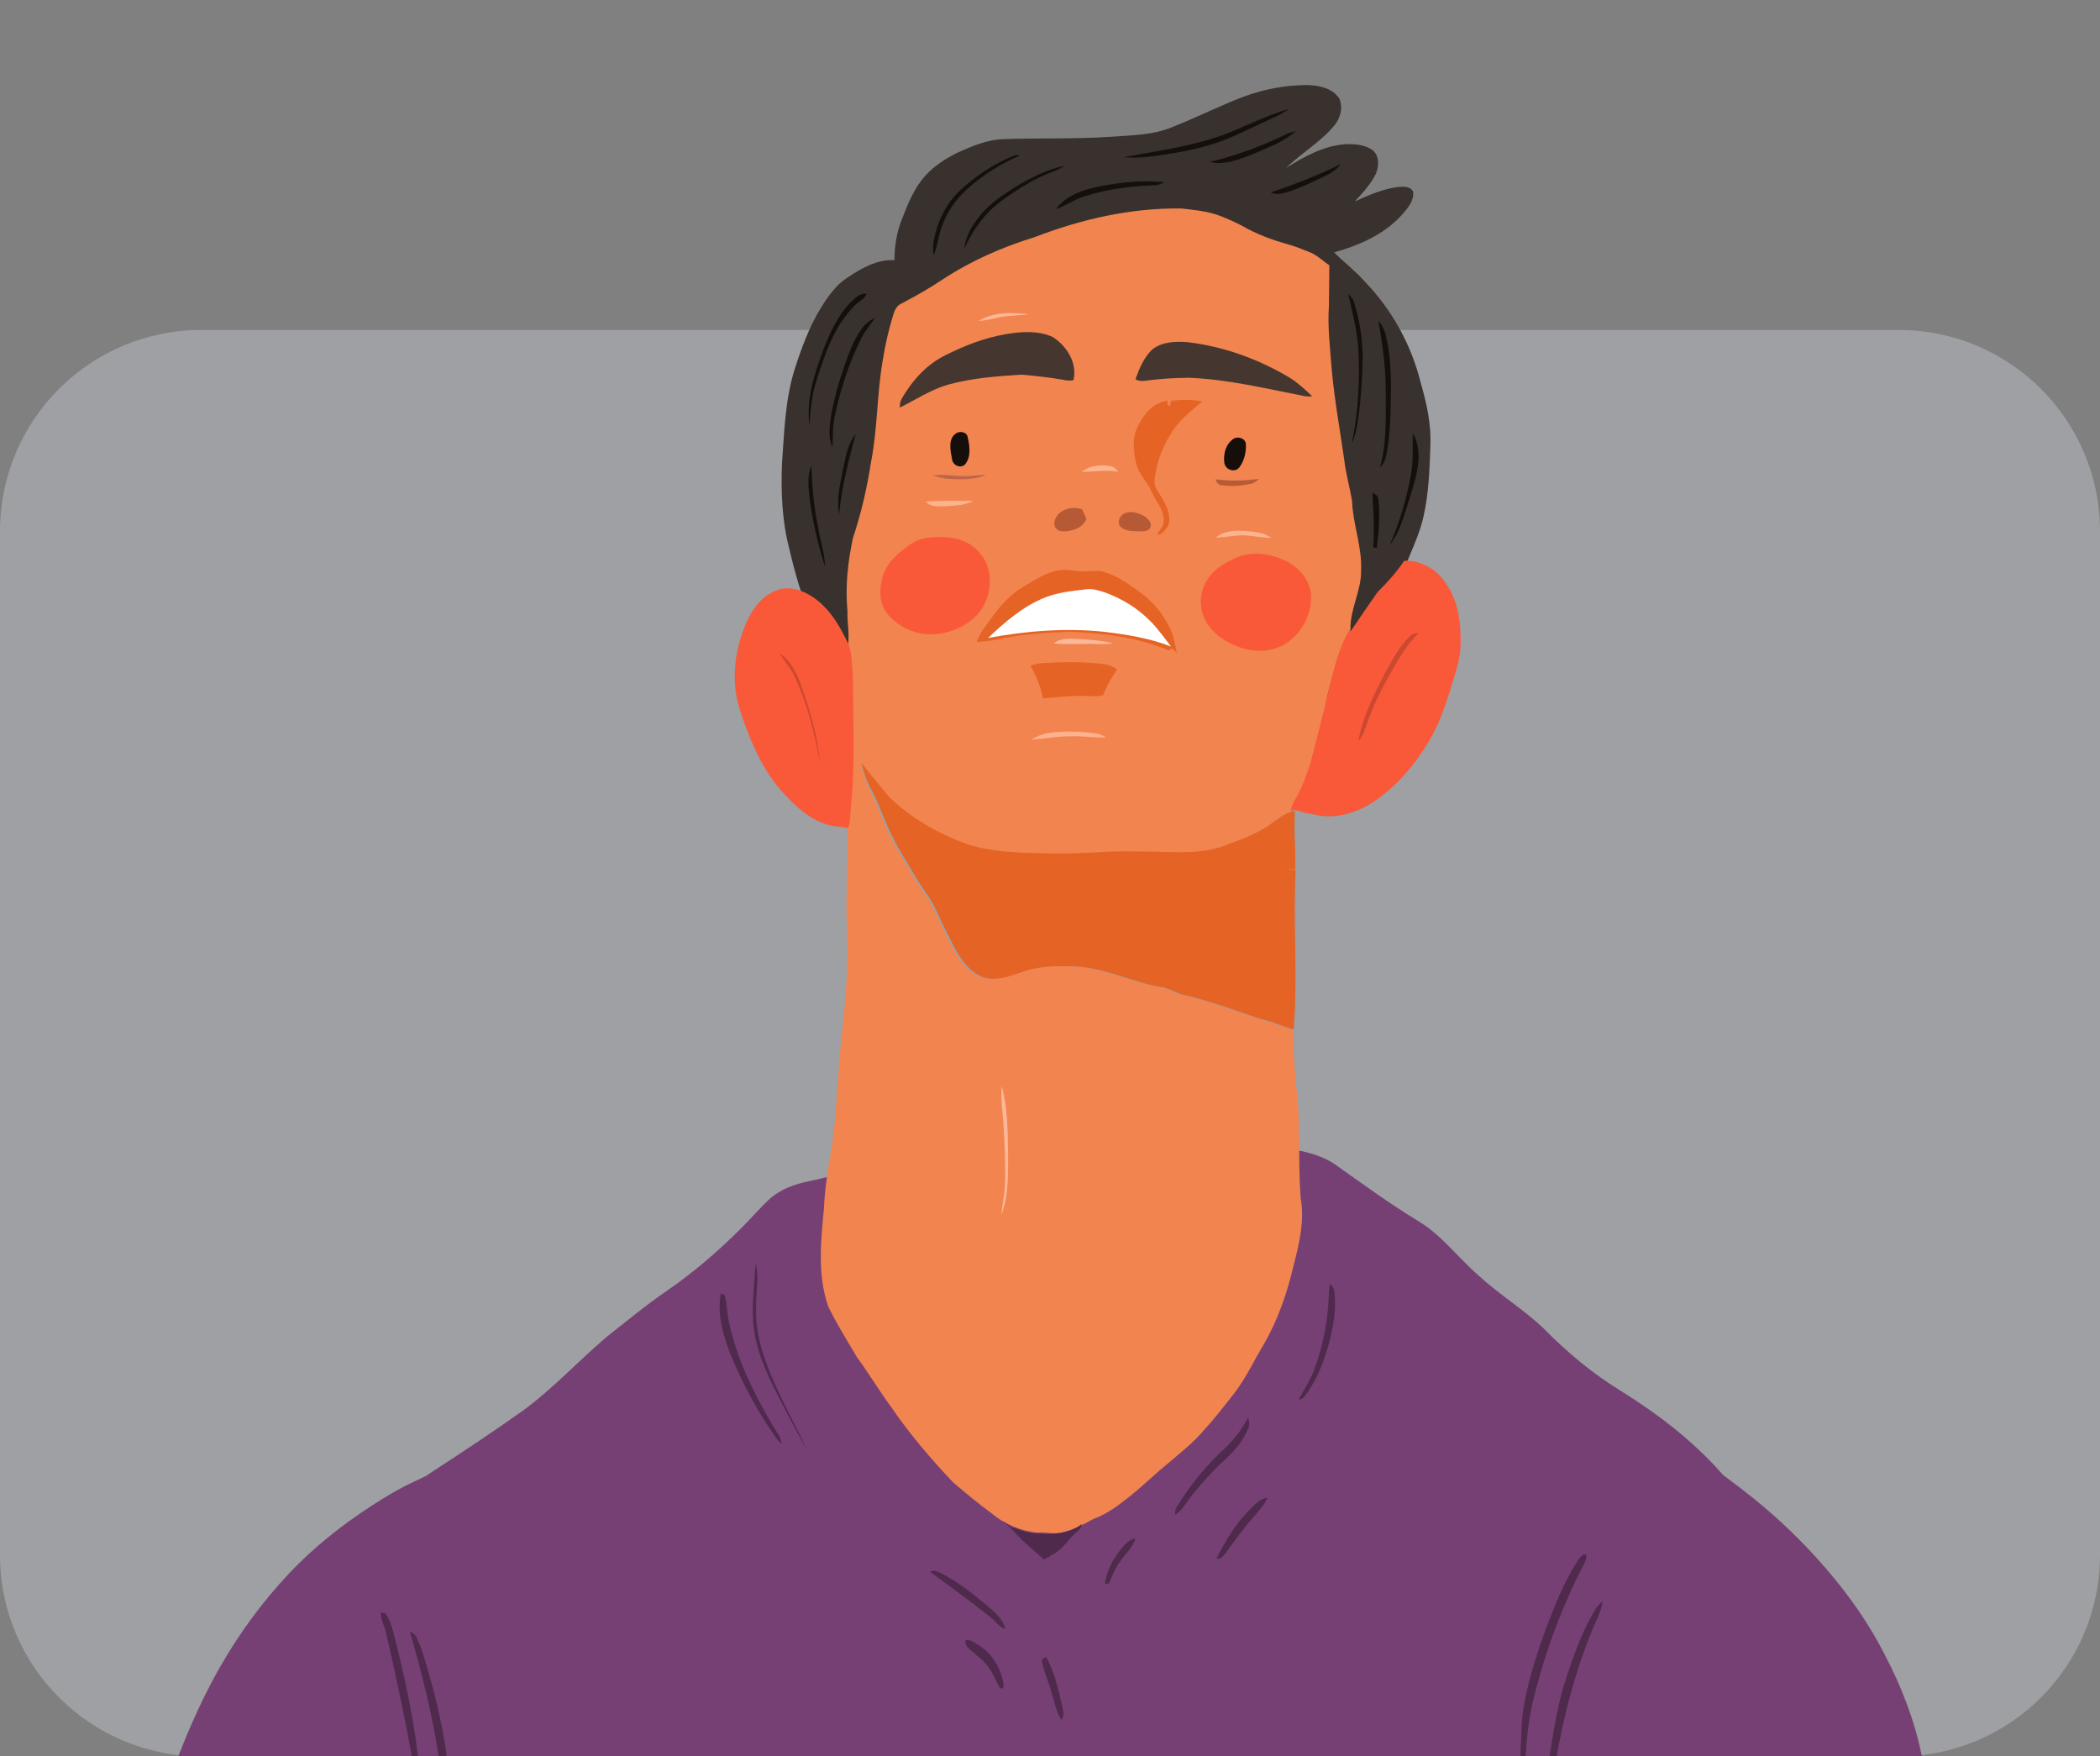 <svg version="1.1" id="Layer_1" xmlns="http://www.w3.org/2000/svg" x="0" y="0" viewBox="0 0 536 448.2" style="enable-background:new 0 0 536 448.2" xml:space="preserve"><rect x="0" y="0" width="536" height="448.2" fill="#808080" stroke="none"/><style>.st5{fill:#f95939}.st6{fill:#e56324}.st7{fill:#150f0c}.st8{fill:#fdb697}.st9{fill:#45362f}.st10{fill:#160e0b}.st15{fill:#b65a35}.st19{fill:#cc492f}.st22{fill:#4f2a4d}</style><g style="opacity:.35"><path d="M484.6 448.2H51.4C23 448.2 0 425.2 0 396.8V135.6c0-28.4 23-51.4 51.4-51.4h433.2c28.4 0 51.4 23 51.4 51.4v261.2c0 28.4-23 51.4-51.4 51.4z" style="fill:#d6dce5"/></g><path d="M490.5 448.2v-.2c-1.8-8.9-5.1-17.4-9.3-25.5-4.1-8.1-9.3-15.5-15.2-22.3-5.6-6.5-11.8-12.5-18.5-17.9-2.5-2-5.1-4-7.7-5.9-7.4-8.5-16.5-15.5-26-21.4-7.2-4.4-13.8-9.9-19.7-15.9-5.2-5-11.4-8.7-16.7-13.6-5.2-4.5-9.4-10.3-15.4-13.9-7.1-4.3-13.8-9.2-20.6-14-4.4-3.3-9.9-4.1-15.2-4.9-11.2-1.8-22.6-1.9-34-1.8-21.5.7-42.9 4-64 7.9-4 .6-8.1 1.5-12.1.6-3.2.3-6.3 1.4-9.5 2-3.6.7-7.2 2-10 4.4-2.6 2.4-4.9 5.1-7.4 7.6-5.9 5.9-12.2 11.3-19 16-5.3 3.6-10.2 7.7-15.3 11.7-7.2 6.1-13.6 13.1-21.2 18.7-7.6 5.4-15.4 10.6-23.3 15.7-.5.4-1.1.7-1.6 1.1-.8.4-1.7.8-2.5 1.2-4 1.8-7.7 4-11.4 6.4-7.7 5-14.9 10.7-21.2 17.4-6.6 7-12.4 14.9-17.2 23.2-4.3 7.4-7.9 15.4-11 23.4h445z" style="fill:#764074"/><path d="M317.6 24.6c5.2-1.9 10.7-2.9 16.2-2.9 2.9.1 6.3.8 8 3.4 1.1 2.3.3 5.2-1.3 7-3.5 4.2-8.4 7-12.3 10.8 4.6-2.9 9.6-5.7 15.2-6.1 2.3-.1 4.8.1 6.8 1.4 1.9 1.4 1.8 4.1 1 6.1-1.3 2.7-3.4 4.9-5.4 7.1 3.5-1.6 7.2-3.2 11.1-3.7 1.3-.1 3.2-.2 3.8 1.3.2 2.2-1.3 4-2.6 5.5-4.5 5.2-11.1 8.1-17.6 9.9 2.5 2.5 5.3 4.6 7.7 7.3 7 7.2 12 16.2 14.4 25.9 1.5 5.2 2.7 10.5 2.5 15.9-.2 6-.4 12.1-1.7 18-.8 3.8-2.4 7.4-3.9 11-1 2.2-1 4.6-1.5 7-.8 4.4-1.9 8.8-3.6 12.9-.9 2-2.2 3.9-3.7 5.5-5.8 5.7-12.1 11.1-19.4 14.8-6.4 3.1-13.5 5-20.6 5.4-8.5.1-17-.3-25.5-.3-5.1-.2-10.3-.5-15.4-1-5.4-.5-10.8-1.6-16.3-2.1-5-.4-10-.9-15-.7-4.6.1-9.4.3-13.9-1.1-3.7-1.2-6.4-4.2-8.5-7.3-7.3-10.8-11.8-23.2-14.7-35.8-1.8-7-2.1-14.4-1.8-21.6.6-8.2.8-16.6 3.4-24.5 1.7-5.2 3.6-10.4 6.5-15.1 1.8-2.9 3.8-5.8 6.7-7.7 3.6-2.4 7.7-4.8 12.1-4.5 0-3.7.6-7.3 2-10.7 1.5-3.9 3.1-7.8 5.9-10.9 2.3-2.5 5.1-4.3 8.1-5.8 3.8-1.7 7.7-3.4 11.9-3.5 9.1-.3 18.3 0 27.4-.6 5.3-.4 10.7-.4 15.7-2.5 6.3-2.5 12.2-5.5 18.3-7.8z" style="fill:#38312d"/><path d="M264.1 60.5c12-4.6 24.7-7.5 37.5-7.3 3.4.4 6.9.7 10.1 2 1.8.7 3.6 1.5 5.3 2.4 3.6 2.1 7.6 3.6 11.6 4.7 1.8.5 3.6 1.2 5.3 1.9 2.1.7 3.6 2.3 5.4 3.5 0 3.4-.1 6.8-.1 10.2-.4 5.4.3 10.9.7 16.3.7 7.8 2.1 15.4 3.2 23.1.4 3.5 1.4 7 2 10.5.2 6 2.6 11.8 2.3 17.8.1 5.2-2.9 9.9-2.7 15.1l-.3.4c-2.7 4.5-3.8 9.8-5.2 14.9-1.5 6.3-3.1 12.6-4.7 18.9-1.1 3.3-2.2 6.5-4 9.5-.5.9-.8 1.8-1.1 2.8-2.8 1-4.9 3.2-7.5 4.6-3.1 1.8-6.5 2.9-9.8 4.2-6.8 2.5-14.1 1.3-21.2 1.4-7.2-.4-14.4.6-21.7.5-7.9-.1-16.1 0-23.7-2.8-7-2.7-13.6-6.5-18.9-11.8-2.3-2.9-4.7-5.6-6.9-8.6.5 2.7 1.6 5.3 2.7 7.8 1.9 3.8 3.2 7.8 5.2 11.6 1.5 3.2 3.6 6.1 5.3 9.2 1.7 3 4.1 5.7 5.5 8.9s3.1 6.2 4.6 9.4c1.7 3.2 4 6.5 7.5 7.8 3.6 1.1 7.2-.5 10.6-1.6 4.1-1.4 8.5-1.4 12.8-1.2 7.8.4 14.9 4.2 22.6 5.4 1.8.4 3.4 1.5 5.3 1.9 6.5 1.5 12.8 3.9 19.1 6 3 .7 5.9 2 8.8 2.8.1-1.5.2-3.1.3-4.6 0 6.3.2 12.6.8 18.8 1.3 9.6.4 19.3 1.2 28.9 1 5.8-.4 11.7-1.9 17.4-1.6 6.9-4 13.7-7.5 19.8-2.5 4.1-4.5 8.5-7.4 12.3-2.5 3.2-5 6.5-7.8 9.5-2.6 3.2-5.9 5.7-9 8.4-3.5 2.8-6.6 5.9-10.1 8.7-2.8 2.2-5.8 4.5-9.2 5.7-2.4 1.3-4.9 2.7-7.6 3.3-2.2.8-4.5 0-6.7.2-4.3-.4-8.5-2.2-11.8-5-3.3-2.4-6.5-5.1-9.6-7.7-5.7-6-11.2-12.4-15.9-19.3-3.1-4.2-5.7-8.6-8.8-12.8-2.5-4.3-5.2-8.5-7.3-12.9-2.8-8-1.9-16.7-1.1-25 .2-4.7.9-9.4 1.7-14 1.7-9.5 1.6-19.2 2.7-28.8 1.1-9.6 1.9-19.2 1.5-28.9-.5-8.4.5-16.8 0-25.1.7-2.1.5-4.4.8-6.6 1-10.6.4-21.2.4-31.8-.2-2.8-.2-5.6-1-8.2.5-3-.2-6.1-.1-9.1-.6-6.2.1-12.5 1.4-18.6 2.1-6.3 3.6-12.8 4.6-19.3 1.7-8.6 1.5-17.4 3-26 .6-3.9 1.5-7.8 2.7-11.7.3-1.1.9-2.3 2-2.8 3.6-1.9 7.2-3.9 10.6-6.2 7.5-4.9 15.4-8.3 23.5-10.8z" style="fill:#f2844f"/><path class="st5" d="M358.4 143.1c4.5-.2 8.8 2.5 11 6.3 2.9 4.4 3.5 9.8 3.4 14.9 0 4.3-1.7 8.3-2.8 12.3-1.4 4.3-2.9 8.6-5.2 12.4-3.6 6.1-8.3 11.7-14.2 15.6-4.5 3-10.4 4.7-15.8 3.1-1.6-.1-3-.8-4.5-1-.2 0-.6.1-.9.2.3-1 .5-1.9 1.1-2.8 1.8-2.9 2.9-6.2 4-9.5 1.6-6.3 3.3-12.5 4.7-18.9 1.4-5 2.5-10.3 5.2-14.9.1 0 .3.1.4.2 2.2-3.3 4.5-6.6 6.8-9.9 2.4-2.4 4.8-5 6.8-8zM198.1 150.7c2.7-1.2 5.8-.4 8.3 1 5 2.8 8 8 10.3 13 .8 2.7.8 5.5 1 8.2 0 10.6.6 21.2-.4 31.8-.3 2.2-.1 4.5-.8 6.6-1.8-.4-3.6-.3-5.4-.9-5-1.5-8.8-5.3-12.1-9.1-4.8-5.7-7.7-12.7-10-19.7-2.2-6.4-1.8-13.5.4-19.9 1.5-4.4 4-9.2 8.7-11z"/><path class="st6" d="M219.9 194.6c2.1 3 4.6 5.7 6.9 8.6 5.3 5.3 12 9.1 18.9 11.8 7.6 2.8 15.8 2.6 23.7 2.8 7.2.1 14.4-.8 21.7-.5 7-.1 14.4 1 21.2-1.4 3.3-1.3 6.7-2.4 9.8-4.2 2.6-1.4 4.7-3.6 7.5-4.6.2 0 .6-.1.9-.2-.1 2.8-.1 5.5 0 8.3 0 2.3-.7 4.5-1.8 6.6.6.1 1.3.1 2 .2-.6 12 .3 24.1-.2 36.1-.1 1.5-.2 3.1-.3 4.6-3-.8-5.8-2.2-8.8-2.8-6.3-2.1-12.6-4.5-19.1-6-1.9-.4-3.5-1.5-5.3-1.9-7.7-1.2-14.7-5-22.6-5.4-4.3-.1-8.7-.2-12.8 1.2-3.4 1.1-7 2.7-10.6 1.6-3.5-1.3-5.8-4.6-7.5-7.8-1.5-3.1-3.2-6.2-4.6-9.4-1.4-3.2-3.8-5.9-5.5-8.9-1.7-3.1-3.8-6-5.3-9.2-2-3.8-3.3-7.8-5.2-11.6-1.4-2.6-2.5-5.2-3-7.9zM290.4 108.8c1.5-3 3.9-6.2 7.6-6.5 0 .2 0 .7-.1.9.2.1.5.4.7.5.1-.4.2-1.1.3-1.4 2.6-.4 5.4-.3 8 .1-2.6 2.2-5.3 4.3-7.3 7.1-2.1 3.2-3.8 6.6-4.5 10.4-.3 1.7-.9 3.6.2 5.1 1.6 2.7 3.9 5.7 2.9 9.1-.6 1-1.6 2.3-2.8 2.4.3-1.2 1.6-2 1.6-3.3.3-2.8-1.8-5-2.9-7.4-1.1-2.7-3.4-4.7-4.1-7.5-.7-3.2-1.1-6.5.4-9.5z"/><path class="st6" d="M328.6 221.7c1-2.1 1.7-4.3 1.8-6.6.3 2.2.2 4.5.2 6.7-.7 0-1.4 0-2-.1z"/><path class="st7" d="M312.8 34.2c5.4-2.1 10.6-4.8 16.2-6.4-1.9 1.4-4.1 2.3-6.3 3.3-3.2 1.5-6.4 3.1-9.6 4.4-4.8 1.9-9.8 3-14.9 3.8-3.8.6-7.6 1.2-11.4.8 8.8-1.6 17.7-2.8 26-5.9zM328.6 34.1c.7-.3 1.4-.4 2.1-.6-3.1 2.8-7.1 4.1-10.8 5.8-3.5 1.3-7.3 3-11.1 2 6.8-1.6 13.5-4.1 19.8-7.2zM245 48.6c4.2-3.8 9-7.1 14.4-9.1.2.1.7.2.9.2-5 2.1-9.6 5.1-13.6 8.7-3.1 2.8-5.5 6.5-6.7 10.6-.6 2-.8 4.2-1.7 6.1-.2-1.3-.2-2.7.1-4 .9-4.6 3.1-9.2 6.6-12.5zM259.7 47.4c3.7-2.2 7.7-4.2 12-5.1-.9.6-1.9 1.1-3 1.5-4.5 1.7-8.7 4.3-12.6 7.1-4.4 3.1-7.8 7.6-9.9 12.5.2-3.1 1.9-5.8 3.7-8.1 2.6-3.3 6.2-5.7 9.8-7.9zM324.3 49.1c6.1-2 12.1-4.4 17.9-7.2-1.4 2-3.7 2.8-5.8 3.9-3.1 1.4-6.1 2.9-9.4 3.6-.8.2-1.8.1-2.7-.3zM282.1 47.3c5-.9 10.1-1.3 15.1-.8-.9.5-1.8.8-2.8.8-6 .2-11.9 1-17.6 2.8-2.6.8-4.8 2.4-7.3 3.3 2.9-4 8-5.3 12.6-6.1zM217.7 76.6c1-.9 2.1-1.9 3.5-1.6-.6 1.5-2.3 2-3.3 3.2-5 5.2-7.4 12.2-9.5 18.9-1.2 3.7-1.5 7.5-1.8 11.3-.9-6.8 1.4-13.3 3.7-19.6 1.8-4.4 3.8-8.9 7.4-12.2zM344.1 75c.8.7 1.5 1.7 1.7 2.8 1.4 4.7 2.1 9.6 2 14.4-.2 5.6-.5 11.3-1.5 16.8-.3 1.5-.7 2.9-1.3 4.3 1.5-7.1 2-14.3 1.8-21.6 0-5.7-1.4-11.2-2.7-16.7z"/><path class="st8" d="M249.8 81.9c3.8-2.4 8.6-2.2 12.9-1.7-2.4.3-4.9.3-7.3.7-1.8.4-3.7.9-5.6 1z"/><path class="st7" d="M220.1 83.7c.8-1.1 2-2 3.2-2.6-1.2 2-2.9 3.7-3.8 5.9-2.9 6-5 12.5-6.4 19-.6 2.7-.5 5.4-.6 8.1-1.1-2.2-.8-4.8-.5-7.2.7-4.6 2-9.1 3.5-13.4 1.1-3.4 2.4-6.8 4.6-9.8zM351.8 81.9c1.1 1.1 1.7 2.6 2 4.1 1.5 6.4 1.3 13.1 1.1 19.7-.1 3.1-.3 6.1-.8 9.1-.3 1.6-.6 3.4-1.9 4.5 1.7-5.8 1.5-12 1.5-18 .1-6.5-.7-13-1.9-19.4z"/><path class="st9" d="M256.6 85.3c4-.7 8.4-1 12.1.7 3.6 2.3 6.3 6.6 5.3 11-.9.2-1.8.1-2.7-.1-3.5-.6-7.1-1-10.6-1.3-6.4.4-12.8.9-18.9 2.6-4.3 1.3-8.1 3.8-12.1 5.8-.2-1.5.7-2.7 1.4-3.8 2.6-4.1 6.1-7.6 10.5-9.7 4.8-2.4 9.8-4.3 15-5.2zM294.2 89.1c2.5-1.9 5.8-2 8.8-1.8 9.3 1.1 18.2 4.3 26.2 9.1 2.1 1.3 3.9 3 5.7 4.7-.6.1-1.2.1-1.8 0-9.8-1.9-19.6-4.3-29.6-4.7-3.9 0-7.7.3-11.6.8-.7.1-1.5-.1-2.1-.4 1-2.8 2.2-5.7 4.4-7.7z"/><path class="st10" d="M244 110.6c1-.7 2.8-.4 3 1 .5 2.2.9 4.9-.6 6.8-1.1 1.3-3.2.4-3.4-1.2-.4-2.2-1.1-5.2 1-6.6z"/><path class="st7" d="M215.2 119.6c.7-3 1.1-6.3 3.2-8.8-1.8 6.7-3.6 13.5-4.2 20.4-.8-3.9.3-7.8 1-11.6zM360.6 110.5c2.8 4.9 1 10.7-.5 15.7-1.5 4.4-2.5 9.2-5.4 12.9 2.5-5.7 4.3-11.7 5.4-17.9.7-3.5.4-7.1.5-10.7z"/><path class="st10" d="M314.8 112c1.2-.8 3.1-.1 3.2 1.3.1 2.1-.4 4.3-1.7 6-1.1 1.4-3.6.6-3.8-1.2-.3-2.2.3-4.7 2.3-6.1z"/><path d="M276.1 120.4c2.1-1.7 5-1.9 7.5-1.4.8.1 1.3.9 1.9 1.4-3.1-.6-6.3 0-9.4 0z" style="fill:#fcb48e"/><path class="st7" d="M206.7 127.7c-.3-2.9-.8-6.1.4-8.8.2 5.2.6 10.5 1.7 15.6.5 3.4 1.7 6.6 1.8 10.1-1.8-5.5-3.1-11.2-3.9-16.9z"/><path d="M238.2 121.3c2.4-.3 4.7.1 7.1.2 2.1.1 4.2-.3 6.4-.3-2.9 1.2-6.2 1.2-9.3 1-1.4 0-2.8-.4-4.2-.9z" style="fill:#be6547"/><path d="M310.2 122.3c3.7.5 7.4.4 11.1-.1-.6.7-1.4 1.2-2.3 1.3-2.4.5-4.9.7-7.3.3-.8-.1-1.2-.8-1.5-1.5z" style="fill:#b65b36"/><path class="st7" d="M350.3 125.7c.7.4 1.5.8 1.5 1.7.5 4.1.1 8.3-.4 12.4-.2 0-.7-.1-.9-.1.4-4.7 0-9.4-.2-14z"/><path d="M236.3 128c4-.3 8.1-.2 12.1-.2-2.3 1.3-4.9 1.2-7.4 1.4-1.6 0-3.5.2-4.7-1.2z" style="fill:#fbb38e"/><path class="st15" d="M269.1 133.5c.3-3.3 4.4-4.6 7.1-3.5.4.8.7 1.6 1.1 2.4-.9 2.4-3.7 3.2-6 3.2-1.2 0-2.3-.9-2.2-2.1zM287.3 130.9c1.7-.6 3.5.1 4.9.9.8.6 1.8 1.5 1.5 2.6-.3 1.2-1.8 1.2-2.7 1.2-1.7-.1-3.8.1-5.1-1.3-.9-1.3.1-3 1.4-3.4z"/><path d="M310.3 137.2c2.1-1.8 5-1.9 7.6-1.7 2.3.2 4.7.3 6.6 1.8-2.4-.1-4.7-.6-7.1-.7-2.3 0-4.7.5-7.1.6z" style="fill:#fbb48f"/><path class="st5" d="M236.9 137.2c4.4-.5 9.6-.1 12.8 3.5 4.5 4.6 3.6 12.7-1 16.9-3.6 3.2-8.6 4.8-13.4 4.1-3.5-.6-6.8-2.5-9-5.3-1.9-2.5-1.9-6-1.1-9 1.1-3.9 4.3-6.6 7.5-8.7 1.2-.8 2.7-1.3 4.2-1.5zM318.2 141.5c3.4-.6 6.8.1 9.9 1.6 3.3 1.6 6 4.6 6.5 8.3.5 6.3-3.7 12.8-9.9 14.3-4.4 1.1-9-.3-12.7-2.7-3.1-2-5.5-5.5-5.5-9.3-.1-3.7 2-7.2 5-9.2 2.1-1.3 4.3-2.6 6.7-3z"/><path d="M315.7 144.7c.2.3.2.3 0 0z" style="fill:#fba187"/><path class="st6" d="M261.4 149.6c2.6-1.5 5.1-3.2 8.1-3.9 2.2-.6 4.4 0 6.6.1 1.9.1 3.9-.4 5.8.2 3.2.9 5.9 2.9 8.6 4.8 3.5 2.4 6.4 5.8 8.2 9.7.9 1.9 1.2 4.1 1.7 6.1-.3-.3-1-.9-1.4-1.2-.2.1-.5.5-.6.6-8.1-3.4-16.9-4.5-25.6-4.8-6 .3-12 .6-17.8 1.9-1.9.4-3.8.6-5.7.7 1-2.7 2.9-4.9 4.5-7.1 2-2.7 4.5-5.3 7.6-7.1z"/><path d="M266.4 152.6c3.4-1.4 7.1-1.8 10.7-2.2 1.7-.3 3.4.3 5 .8 4.3 1.6 8.3 4 11.5 7.3 2 2 3.6 4.3 5.3 6.5-5.5-2.2-11.5-3.1-17.3-3.8-9.8-1-19.7-.2-29.4 1.6 4.2-4 8.7-7.9 14.2-10.2z" style="fill:#fff"/><path class="st19" d="M359.8 162.4c.6-.7 1.5-.8 2.3-.9-3.5 3.5-5.9 8-8.3 12.3-1.9 3.5-3.6 7.1-4.9 10.9-.6 1.5-1 3.2-2.2 4.4 1.1-6.1 3.9-11.7 6.7-17.2 1.9-3.3 3.6-6.8 6.4-9.5z"/><path d="M269 164.2c1.4-1.3 3.4-1.2 5.1-1.2 3.3.2 6.7.3 10 1.2-1.9.2-3.8.2-5.6.1-3.1 0-6.3.2-9.5-.1z" style="fill:#fbb898"/><path class="st19" d="M198.9 166.7c3 1.8 4.4 5.1 5.6 8.2 2.2 6.3 4.2 12.8 4.7 19.4-1.3-7.4-3.2-14.7-6.3-21.5-1.1-2.3-2.7-4.1-4-6.1z"/><path class="st6" d="M263 169.9c1.1-.4 2.3-.7 3.4-.7 5.1-.3 10.3-.4 15.4.3 1.2.1 2.3.6 3.3 1.3-1.3 2.1-2.7 4.2-3.5 6.6-1.2.3-2.4.3-3.6.2-3.9-.2-7.9.3-11.8.6-.6-2.9-1.6-5.7-3.2-8.3z"/><path d="M263.2 188.7c1.5-.8 3-1.5 4.7-1.7 3.8-.5 7.7-.4 11.5.1 1 .1 2 .5 2.9 1.1-3.2.1-6.4-.5-9.6-.3-3.2 0-6.3.7-9.5.8z" style="fill:#ffb18d"/><path class="st8" d="M255.7 277.2c1.5 5.5 1.5 11.3 1.6 16.9 0 5.3.2 10.8-1.7 15.9.2-2.6.8-5.1.9-7.7.2-5.3-.1-10.6-.4-15.9-.2-3-.8-6.1-.4-9.2z"/><path class="st22" d="M192.9 322.4c.9 3.7 0 7.5.1 11.2-.3 7.8 2.7 15.2 6 22.2 2.2 4.8 4.8 9.4 7 14.2-3.1-5.4-6-11-8.8-16.6-2.6-5.3-4.8-10.9-5-16.9-.2-4.7.3-9.4.7-14.1zM339.2 329.7c0-.7.1-1.4.3-2.1.5.6 1.1 1.2 1.1 2.1.5 4.1-.2 8.3-1.2 12.3-1.3 5.1-3.2 10.1-6.4 14.3-.3.6-1 .7-1.6.9 1.4-2.5 3-4.9 4-7.6 2.4-6.3 3.6-13.1 3.8-19.9zM184 330c.3.1.8.4 1 .5.6 2.3.5 4.7 1.1 7.1 2 9.1 6.1 17.6 10.8 25.6.9 1.7 2.4 3.2 2.6 5.2-1.4-1.1-2.2-2.7-3.2-4.1-3.7-5.6-6.8-11.5-9.4-17.6-2.1-5.2-4-11-2.9-16.7zM312.4 369.8c2.5-2.3 4.6-5.1 6.2-8.1.2.9.5 1.9 0 2.8-1.3 3.2-3.6 5.9-6.2 8.2-3.5 3.3-6.7 6.8-9.5 10.7-.9 1.2-1.7 2.5-3 3.1.1-.6 0-1.3.4-1.9 3.3-5.4 7.4-10.5 12.1-14.8zM319.3 384.9c1.2-1.2 2.4-2.5 4.2-2.7-.8 2-2.4 3.5-3.7 5.1-2.5 2.8-4.7 5.9-6.9 8.9-.6.7-1.3 1.9-2.4 1.5 2.3-4.6 5-9.1 8.8-12.8zM266 391.4c-2-.1-4.2-.3-6-1.1-.3-.1-.5-.2-.8-.4-.3.1-.7 0-1-.2-.7-.5-1.3-.9-1.9-1.4h-.1c2.2 1.8 3.9 4.2 6.1 6 1.4 1.2 2.8 2.5 4.2 3.7l.1-.1c.4-.3.9-.5 1.4-.7 0-.1 0-.1-.1-.2 2.7-.9 4.2-3.4 6.1-5.3.8-.8 2.1-1.6 2.1-2.8-2.8 2.3-6.4 2.6-10.1 2.5zM286.3 395.1c.9-1.1 2-2.3 3.5-2.5-.7 2.4-2.7 4-4 6-1.2 1.6-1.9 3.6-2.7 5.4-.3.1-.8.2-1.1.3.4-3.4 2.1-6.6 4.3-9.2z"/><path class="st22" d="M264.3 393.5c.4-.6 1.5 0 1.1.7-.4.6-1.5 0-1.1-.7zM389.4 448.2c.3-4.9.8-9.8 2-14.6 3-12.2 7.4-24 13.2-35.1.3-.6.4-1.2.2-1.9-1.1 0-1.6 1-2.2 1.8-3.5 5.4-5.8 11.4-8.1 17.4-2.2 6.1-4.2 12.3-5.4 18.7-.8 4.1-.8 8.3-1 12.5v1.1h1.3v.1zM237.4 401.1c.7-.6 1.6-.1 2.3.1 4.3 2.1 8 5 11.6 8 2.1 1.8 4.7 3.6 5.3 6.5-1.7-.5-2.5-2.1-3.9-3.1-4.9-3.9-10.1-7.7-15.3-11.5zM397.3 448.2c.2-1.2.5-2.4.7-3.6 2.1-10.7 5.1-21.3 9.6-31.4.6-1.5 1.4-3 1.4-4.6-.7.6-1.4 1.4-1.9 2.2-3.1 5.2-5.2 10.9-7.1 16.6-2.3 6.8-3.4 13.8-4.5 20.8h1.8zM105.1 448.2h1.6c-1.3-10.9-3.7-21.5-6.4-32.1-.5-1.6-1-3.2-2-4.5-.3 0-.8-.1-1.1-.1-.1 1.8.9 3.3 1.3 5 2.4 10.5 4.7 21 6.6 31.7zM112 448.2h2c-.1-1-.2-2.1-.4-3.1-1-5.7-2.2-11.3-3.8-16.8-1-3.5-1.9-7.2-3.5-10.5-.3-.8-1-1.1-1.7-1.5 3 10.4 5.7 20.9 7.3 31.6.1.1.1.2.1.3zM246.5 418.5c1.3-.2 2.3.8 3.4 1.4 3.2 2 5.3 5.4 6.1 9 .2.8.4 2.7-.9 1.7-.9-1.6-1.6-3.5-2.7-5-1.4-2.1-3.6-3.5-5.4-5.2-.5-.6-.7-1.2-.5-1.9zM265.9 423.5c.3-.2.8-.5 1.1-.7 2.1 3.7 3 7.9 4 12 .2 1.4.9 2.9-.1 4.1-1.5-2.3-1.8-5.1-2.7-7.6-.7-2.7-2-5.1-2.3-7.8z"/></svg>